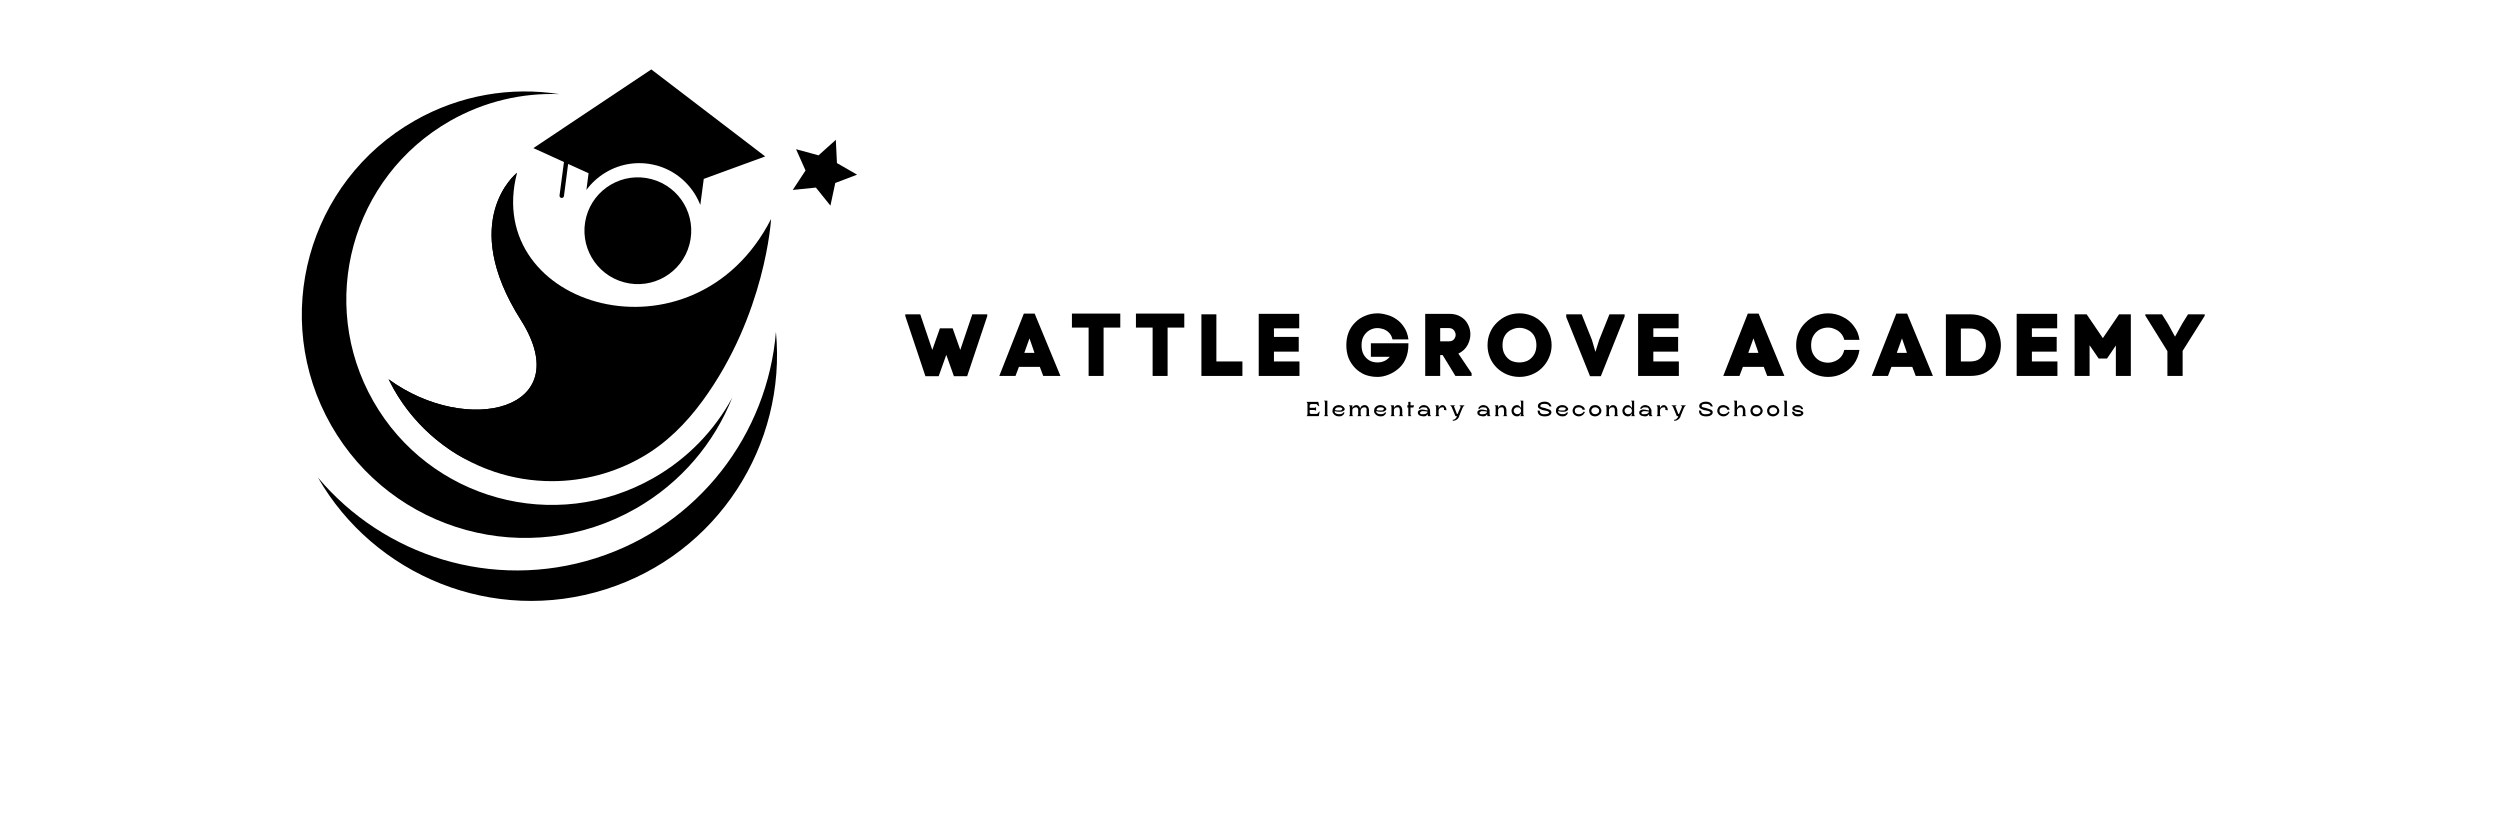 <svg xmlns="http://www.w3.org/2000/svg" xmlns:xlink="http://www.w3.org/1999/xlink" width="180" viewBox="0 0 135.12 53.04" height="60" preserveAspectRatio="xMidYMid meet"><defs><g></g><clipPath id="c7d3f92100"><path d="M 21 4.422 L 37 4.422 L 37 14 L 21 14 Z M 21 4.422 " clip-rule="nonzero"></path></clipPath><clipPath id="510ac66d96"><path d="M 38 8 L 42.758 8 L 42.758 14 L 38 14 Z M 38 8 " clip-rule="nonzero"></path></clipPath><clipPath id="1329ebe61f"><path d="M 0.324 2 L 6 2 L 6 6 L 0.324 6 Z M 0.324 2 " clip-rule="nonzero"></path></clipPath><clipPath id="256528c27b"><rect x="0" width="85" y="0" height="8"></rect></clipPath><clipPath id="fc5ec2b607"><path d="M 0.016 0.223 L 2 0.223 L 2 1.875 L 0.016 1.875 Z M 0.016 0.223 " clip-rule="nonzero"></path></clipPath><clipPath id="1ba1db17e2"><path d="M 1 0.223 L 2 0.223 L 2 1.875 L 1 1.875 Z M 1 0.223 " clip-rule="nonzero"></path></clipPath><clipPath id="978ca2f79b"><path d="M 1 0.223 L 3 0.223 L 3 1.875 L 1 1.875 Z M 1 0.223 " clip-rule="nonzero"></path></clipPath><clipPath id="059b9a6cd0"><path d="M 2 0.223 L 5 0.223 L 5 1.875 L 2 1.875 Z M 2 0.223 " clip-rule="nonzero"></path></clipPath><clipPath id="2575ba4e2d"><path d="M 4 0.223 L 6 0.223 L 6 1.875 L 4 1.875 Z M 4 0.223 " clip-rule="nonzero"></path></clipPath><clipPath id="a15d453b2a"><path d="M 5 0.223 L 7 0.223 L 7 1.875 L 5 1.875 Z M 5 0.223 " clip-rule="nonzero"></path></clipPath><clipPath id="6c8852de98"><path d="M 6 0.223 L 8 0.223 L 8 1.875 L 6 1.875 Z M 6 0.223 " clip-rule="nonzero"></path></clipPath><clipPath id="ced7daf06e"><path d="M 7 0.223 L 9 0.223 L 9 1.875 L 7 1.875 Z M 7 0.223 " clip-rule="nonzero"></path></clipPath><clipPath id="38caab1797"><path d="M 8 0.223 L 10 0.223 L 10 1.875 L 8 1.875 Z M 8 0.223 " clip-rule="nonzero"></path></clipPath><clipPath id="c7d035d486"><path d="M 9 0.223 L 11 0.223 L 11 1.875 L 9 1.875 Z M 9 0.223 " clip-rule="nonzero"></path></clipPath><clipPath id="45a93cfcbc"><path d="M 10 1 L 11 1 L 11 1.875 L 10 1.875 Z M 10 1 " clip-rule="nonzero"></path></clipPath><clipPath id="8c77aed33c"><path d="M 11 0.223 L 12 0.223 L 12 1.875 L 11 1.875 Z M 11 0.223 " clip-rule="nonzero"></path></clipPath><clipPath id="c5c624dd1a"><path d="M 12 0.223 L 13 0.223 L 13 1.875 L 12 1.875 Z M 12 0.223 " clip-rule="nonzero"></path></clipPath><clipPath id="5c000fefb5"><path d="M 13 0.223 L 15 0.223 L 15 1.875 L 13 1.875 Z M 13 0.223 " clip-rule="nonzero"></path></clipPath><clipPath id="2f649be579"><path d="M 14 1 L 15 1 L 15 1.875 L 14 1.875 Z M 14 1 " clip-rule="nonzero"></path></clipPath><clipPath id="e78b3fbb12"><path d="M 14 0.223 L 16 0.223 L 16 1.875 L 14 1.875 Z M 14 0.223 " clip-rule="nonzero"></path></clipPath><clipPath id="80296a1249"><path d="M 16 0.223 L 17 0.223 L 17 1.875 L 16 1.875 Z M 16 0.223 " clip-rule="nonzero"></path></clipPath><clipPath id="78264205b3"><path d="M 17 0.223 L 18 0.223 L 18 1.875 L 17 1.875 Z M 17 0.223 " clip-rule="nonzero"></path></clipPath><clipPath id="723f0eeb13"><path d="M 18 0.223 L 19 0.223 L 19 1.875 L 18 1.875 Z M 18 0.223 " clip-rule="nonzero"></path></clipPath><clipPath id="9fcce0b3a5"><path d="M 19 0.223 L 20 0.223 L 20 1.875 L 19 1.875 Z M 19 0.223 " clip-rule="nonzero"></path></clipPath><clipPath id="0f872692db"><path d="M 20 0.223 L 22 0.223 L 22 1.875 L 20 1.875 Z M 20 0.223 " clip-rule="nonzero"></path></clipPath><clipPath id="11fe740f97"><path d="M 21 0.223 L 23 0.223 L 23 1.875 L 21 1.875 Z M 21 0.223 " clip-rule="nonzero"></path></clipPath><clipPath id="179e70e593"><path d="M 22 0.223 L 24 0.223 L 24 1.875 L 22 1.875 Z M 22 0.223 " clip-rule="nonzero"></path></clipPath><clipPath id="bbd1f71911"><path d="M 23 0.223 L 25 0.223 L 25 1.875 L 23 1.875 Z M 23 0.223 " clip-rule="nonzero"></path></clipPath><clipPath id="807d792edb"><path d="M 24 1 L 25 1 L 25 1.875 L 24 1.875 Z M 24 1 " clip-rule="nonzero"></path></clipPath><clipPath id="89629d23f8"><path d="M 25 0.223 L 27 0.223 L 27 1.875 L 25 1.875 Z M 25 0.223 " clip-rule="nonzero"></path></clipPath><clipPath id="09e9bf9043"><path d="M 26 0.223 L 28 0.223 L 28 1.875 L 26 1.875 Z M 26 0.223 " clip-rule="nonzero"></path></clipPath><clipPath id="42a825c568"><path d="M 27 0.223 L 29 0.223 L 29 1.875 L 27 1.875 Z M 27 0.223 " clip-rule="nonzero"></path></clipPath><clipPath id="3d59ac4a7f"><path d="M 28 0.223 L 30 0.223 L 30 1.875 L 28 1.875 Z M 28 0.223 " clip-rule="nonzero"></path></clipPath><clipPath id="dbc66816ba"><path d="M 29 0.223 L 31 0.223 L 31 1.875 L 29 1.875 Z M 29 0.223 " clip-rule="nonzero"></path></clipPath><clipPath id="7c6a95740c"><path d="M 30 0.223 L 31 0.223 L 31 1.875 L 30 1.875 Z M 30 0.223 " clip-rule="nonzero"></path></clipPath><clipPath id="9d48114744"><path d="M 31 0.223 L 32 0.223 L 32 1.875 L 31 1.875 Z M 31 0.223 " clip-rule="nonzero"></path></clipPath><clipPath id="fa0e17e398"><rect x="0" width="33" y="0" height="2"></rect></clipPath></defs><path fill="#000000" d="M 25.312 13.812 C 24.832 15.629 25.914 17.488 27.727 17.969 C 29.543 18.453 31.402 17.371 31.883 15.555 C 32.363 13.742 31.285 11.883 29.469 11.402 C 27.656 10.918 25.793 12 25.312 13.812 " fill-opacity="1" fill-rule="nonzero"></path><g clip-path="url(#c7d3f92100)"><path fill="#000000" d="M 29.453 4.418 L 36.703 9.957 L 32.793 11.387 L 32.574 13.043 C 32.496 12.848 32.402 12.656 32.297 12.469 C 31.73 11.5 30.832 10.809 29.762 10.523 C 29.746 10.52 29.727 10.516 29.711 10.512 C 28.641 10.242 27.523 10.402 26.57 10.965 C 26.074 11.258 25.652 11.641 25.324 12.09 L 25.461 11.023 L 24.16 10.434 L 23.895 12.477 C 23.883 12.555 23.812 12.609 23.734 12.598 C 23.66 12.59 23.605 12.52 23.613 12.441 L 23.895 10.312 L 21.949 9.426 L 29.453 4.418 " fill-opacity="1" fill-rule="nonzero"></path></g><g clip-path="url(#510ac66d96)"><path fill="#000000" d="M 38.668 9.496 L 39.27 10.852 L 38.457 12.09 L 39.93 11.938 L 40.855 13.09 L 41.164 11.645 L 42.551 11.117 L 41.27 10.379 L 41.199 8.898 L 40.098 9.887 L 38.668 9.496 " fill-opacity="1" fill-rule="nonzero"></path></g><path fill="#000000" d="M 37.078 13.938 C 37.078 13.938 36.734 20.027 32.715 25.516 C 31.664 26.949 30.402 28.219 28.844 29.105 C 27.102 30.102 25.125 30.625 23.133 30.625 C 21.863 30.625 20.621 30.418 19.453 30.023 C 16.793 29.129 14.496 27.285 13.074 24.785 C 12.953 24.57 12.84 24.355 12.73 24.137 C 17.742 27.797 24.793 26.109 21.148 20.363 C 17.145 14.051 20.832 11.055 20.91 10.996 C 18.656 19.582 32.164 23.555 37.078 13.938 " fill-opacity="1" fill-rule="nonzero"></path><path fill="#000000" d="M 29.594 30.422 C 23.32 33.996 15.332 31.809 11.758 25.531 C 8.184 19.258 10.371 11.273 16.648 7.695 C 18.844 6.445 21.254 5.902 23.605 5.992 C 20.539 5.512 17.293 6.027 14.387 7.684 C 7.57 11.566 5.191 20.242 9.074 27.062 C 12.957 33.879 21.633 36.258 28.453 32.375 C 31.359 30.719 33.457 28.188 34.609 25.305 C 33.488 27.375 31.793 29.168 29.594 30.422 " fill-opacity="1" fill-rule="nonzero"></path><path fill="#000000" d="M 37.387 21.121 C 36.855 27.605 32.5 33.434 25.918 35.527 C 19.336 37.621 12.414 35.375 8.234 30.391 C 11.824 36.648 19.398 39.781 26.547 37.508 C 33.699 35.234 38.07 28.301 37.387 21.121 " fill-opacity="1" fill-rule="nonzero"></path><path fill="#000000" d="M 23.363 27.93 C 21.824 29.777 19.137 30.172 17.086 28.918 C 15.445 27.914 14.055 26.504 13.074 24.785 C 12.953 24.57 12.84 24.355 12.73 24.137 C 17.742 27.797 24.793 26.109 21.148 20.363 C 17.145 14.051 20.832 11.055 20.91 10.996 C 20.855 11.062 18.395 14.297 22.848 20.809 C 24.969 23.914 24.695 26.332 23.363 27.93 " fill-opacity="1" fill-rule="nonzero"></path><g transform="matrix(1, 0, 0, 1, 45, 18)"><g clip-path="url(#256528c27b)"><g clip-path="url(#1329ebe61f)"><g fill="#000000" fill-opacity="1"><g transform="translate(0.526, 5.928)"><g><path d="M 4.031 0.016 L 3.188 0.016 L 2.703 -1.344 L 2.219 0.016 L 1.375 0.016 L 0.094 -3.812 L 0.094 -3.922 L 1.047 -3.922 L 1.812 -1.656 L 2.297 -3.031 L 3.109 -3.031 L 3.594 -1.656 L 4.359 -3.922 L 5.312 -3.922 L 5.312 -3.812 Z M 4.031 0.016 "></path></g></g></g></g><g fill="#000000" fill-opacity="1"><g transform="translate(6.556, 5.928)"><g><path d="M 1.609 -3.969 L 2.297 -3.969 L 3.938 0 L 2.844 0 L 2.625 -0.578 L 1.297 -0.578 L 1.078 0 L 0.047 0 Z M 1.969 -2.391 L 1.672 -1.562 L 1.641 -1.469 L 2.281 -1.469 L 2.266 -1.531 Z M 1.969 -2.391 "></path></g></g></g><g fill="#000000" fill-opacity="1"><g transform="translate(11.038, 5.928)"><g><path d="M 3.266 -3.969 L 3.266 -3.078 L 2.203 -3.078 L 2.203 0 L 1.25 0 L 1.25 -3.078 L 0.188 -3.078 L 0.188 -3.969 Z M 3.266 -3.969 "></path></g></g></g><g fill="#000000" fill-opacity="1"><g transform="translate(15.112, 5.928)"><g><path d="M 3.266 -3.969 L 3.266 -3.078 L 2.203 -3.078 L 2.203 0 L 1.25 0 L 1.25 -3.078 L 0.188 -3.078 L 0.188 -3.969 Z M 3.266 -3.969 "></path></g></g></g><g fill="#000000" fill-opacity="1"><g transform="translate(19.186, 5.928)"><g><path d="M 0.281 -3.922 L 1.234 -3.922 L 1.234 -0.922 L 2.891 -0.922 L 2.891 0 L 0.281 0 Z M 0.281 -3.922 "></path></g></g></g><g fill="#000000" fill-opacity="1"><g transform="translate(22.834, 5.928)"><g><path d="M 0.281 -3.953 L 2.859 -3.953 L 2.859 -3.031 L 1.25 -3.031 L 1.25 -2.484 L 2.828 -2.484 L 2.828 -1.547 L 1.25 -1.547 L 1.25 -0.922 L 2.875 -0.922 L 2.875 0 L 0.281 0 Z M 0.281 -3.953 "></path></g></g></g><g fill="#000000" fill-opacity="1"><g transform="translate(26.521, 5.928)"><g></g></g></g><g fill="#000000" fill-opacity="1"><g transform="translate(28.488, 5.928)"><g><path d="M 2.188 -3.047 C 2 -3.047 1.828 -3 1.672 -2.906 C 1.516 -2.812 1.391 -2.68 1.297 -2.516 C 1.211 -2.359 1.172 -2.172 1.172 -1.953 C 1.172 -1.734 1.211 -1.539 1.297 -1.375 C 1.391 -1.207 1.516 -1.078 1.672 -0.984 C 1.828 -0.898 2 -0.859 2.188 -0.859 C 2.32 -0.859 2.457 -0.883 2.594 -0.938 C 2.727 -0.988 2.852 -1.082 2.969 -1.219 L 1.766 -1.219 L 1.766 -2.078 L 4.156 -2.078 C 4.156 -1.848 4.141 -1.66 4.109 -1.516 C 4.078 -1.367 4.047 -1.258 4.016 -1.188 C 3.93 -0.938 3.789 -0.719 3.594 -0.531 C 3.395 -0.344 3.172 -0.195 2.922 -0.094 C 2.68 0.008 2.438 0.062 2.188 0.062 C 1.906 0.062 1.641 0.016 1.391 -0.078 C 1.148 -0.18 0.941 -0.32 0.766 -0.5 C 0.586 -0.688 0.445 -0.898 0.344 -1.141 C 0.25 -1.391 0.203 -1.66 0.203 -1.953 C 0.203 -2.254 0.25 -2.523 0.344 -2.766 C 0.445 -3.016 0.586 -3.227 0.766 -3.406 C 0.953 -3.594 1.164 -3.734 1.406 -3.828 C 1.645 -3.93 1.906 -3.984 2.188 -3.984 C 2.375 -3.984 2.57 -3.953 2.781 -3.891 C 3 -3.836 3.203 -3.742 3.391 -3.609 C 3.578 -3.484 3.738 -3.316 3.875 -3.109 C 4.02 -2.898 4.113 -2.641 4.156 -2.328 L 3.141 -2.328 C 3.098 -2.516 3.02 -2.66 2.906 -2.766 C 2.801 -2.867 2.68 -2.941 2.547 -2.984 C 2.422 -3.023 2.301 -3.047 2.188 -3.047 Z M 2.188 -3.047 "></path></g></g></g><g fill="#000000" fill-opacity="1"><g transform="translate(33.431, 5.928)"><g><path d="M 1.812 -3.953 C 2.102 -3.953 2.348 -3.891 2.547 -3.766 C 2.754 -3.641 2.906 -3.477 3 -3.281 C 3.102 -3.082 3.156 -2.875 3.156 -2.656 C 3.156 -2.414 3.094 -2.18 2.969 -1.953 C 2.844 -1.723 2.648 -1.547 2.391 -1.422 L 3.234 -0.172 L 3.234 0 L 2.203 0 L 1.391 -1.328 L 1.234 -1.328 L 1.234 0 L 0.281 0 L 0.281 -3.953 Z M 1.781 -2.203 C 1.926 -2.203 2.035 -2.242 2.109 -2.328 C 2.18 -2.422 2.219 -2.516 2.219 -2.609 C 2.219 -2.711 2.18 -2.812 2.109 -2.906 C 2.035 -3 1.926 -3.047 1.781 -3.047 L 1.234 -3.047 L 1.234 -2.203 Z M 1.781 -2.203 "></path></g></g></g><g fill="#000000" fill-opacity="1"><g transform="translate(37.398, 5.928)"><g><path d="M 0.281 -1.953 C 0.281 -2.242 0.332 -2.508 0.438 -2.75 C 0.539 -3 0.688 -3.211 0.875 -3.391 C 1.062 -3.578 1.273 -3.723 1.516 -3.828 C 1.766 -3.93 2.031 -3.984 2.312 -3.984 C 2.594 -3.984 2.859 -3.93 3.109 -3.828 C 3.359 -3.723 3.57 -3.578 3.75 -3.391 C 3.938 -3.211 4.082 -3 4.188 -2.75 C 4.301 -2.508 4.359 -2.242 4.359 -1.953 C 4.359 -1.672 4.301 -1.406 4.188 -1.156 C 4.082 -0.914 3.938 -0.703 3.75 -0.516 C 3.57 -0.336 3.359 -0.195 3.109 -0.094 C 2.859 0.008 2.594 0.062 2.312 0.062 C 2.031 0.062 1.766 0.008 1.516 -0.094 C 1.273 -0.195 1.062 -0.336 0.875 -0.516 C 0.688 -0.703 0.539 -0.914 0.438 -1.156 C 0.332 -1.406 0.281 -1.672 0.281 -1.953 Z M 1.234 -1.953 C 1.234 -1.711 1.285 -1.508 1.391 -1.344 C 1.492 -1.176 1.625 -1.051 1.781 -0.969 C 1.945 -0.895 2.125 -0.859 2.312 -0.859 C 2.488 -0.859 2.66 -0.895 2.828 -0.969 C 2.992 -1.051 3.129 -1.176 3.234 -1.344 C 3.336 -1.508 3.391 -1.711 3.391 -1.953 C 3.391 -2.203 3.336 -2.41 3.234 -2.578 C 3.129 -2.742 2.992 -2.863 2.828 -2.938 C 2.66 -3.02 2.488 -3.062 2.312 -3.062 C 2.133 -3.062 1.961 -3.02 1.797 -2.938 C 1.629 -2.863 1.492 -2.742 1.391 -2.578 C 1.285 -2.41 1.234 -2.203 1.234 -1.953 Z M 1.234 -1.953 "></path></g></g></g><g fill="#000000" fill-opacity="1"><g transform="translate(42.593, 5.928)"><g><path d="M 0.094 -3.922 L 1.078 -3.922 L 1.734 -2.281 L 1.953 -1.531 L 2.188 -2.281 L 2.844 -3.922 L 3.812 -3.922 L 3.812 -3.781 L 2.297 0.016 L 1.609 0.016 L 0.094 -3.75 Z M 0.094 -3.922 "></path></g></g></g><g fill="#000000" fill-opacity="1"><g transform="translate(46.981, 5.928)"><g><path d="M 0.281 -3.953 L 2.859 -3.953 L 2.859 -3.031 L 1.25 -3.031 L 1.25 -2.484 L 2.828 -2.484 L 2.828 -1.547 L 1.25 -1.547 L 1.25 -0.922 L 2.875 -0.922 L 2.875 0 L 0.281 0 Z M 0.281 -3.953 "></path></g></g></g><g fill="#000000" fill-opacity="1"><g transform="translate(50.668, 5.928)"><g></g></g></g><g fill="#000000" fill-opacity="1"><g transform="translate(52.635, 5.928)"><g><path d="M 1.609 -3.969 L 2.297 -3.969 L 3.938 0 L 2.844 0 L 2.625 -0.578 L 1.297 -0.578 L 1.078 0 L 0.047 0 Z M 1.969 -2.391 L 1.672 -1.562 L 1.641 -1.469 L 2.281 -1.469 L 2.266 -1.531 Z M 1.969 -2.391 "></path></g></g></g><g fill="#000000" fill-opacity="1"><g transform="translate(57.118, 5.928)"><g><path d="M 1.156 -1.953 C 1.156 -1.711 1.207 -1.508 1.312 -1.344 C 1.414 -1.176 1.547 -1.051 1.703 -0.969 C 1.867 -0.883 2.047 -0.844 2.234 -0.844 C 2.379 -0.844 2.523 -0.875 2.672 -0.938 C 2.816 -1 2.941 -1.086 3.047 -1.203 C 3.148 -1.316 3.223 -1.469 3.266 -1.656 L 4.234 -1.656 C 4.18 -1.312 4.062 -1.008 3.875 -0.75 C 3.688 -0.5 3.445 -0.301 3.156 -0.156 C 2.875 -0.008 2.566 0.062 2.234 0.062 C 1.953 0.062 1.688 0.008 1.438 -0.094 C 1.195 -0.195 0.984 -0.336 0.797 -0.516 C 0.609 -0.703 0.461 -0.914 0.359 -1.156 C 0.254 -1.406 0.203 -1.672 0.203 -1.953 C 0.203 -2.242 0.254 -2.508 0.359 -2.75 C 0.461 -3 0.609 -3.211 0.797 -3.391 C 0.984 -3.578 1.195 -3.723 1.438 -3.828 C 1.688 -3.93 1.953 -3.984 2.234 -3.984 C 2.566 -3.984 2.875 -3.91 3.156 -3.766 C 3.445 -3.629 3.688 -3.43 3.875 -3.172 C 4.07 -2.922 4.191 -2.629 4.234 -2.297 L 3.266 -2.297 C 3.223 -2.473 3.145 -2.617 3.031 -2.734 C 2.926 -2.848 2.801 -2.93 2.656 -2.984 C 2.52 -3.047 2.379 -3.078 2.234 -3.078 C 2.047 -3.078 1.867 -3.035 1.703 -2.953 C 1.547 -2.867 1.414 -2.742 1.312 -2.578 C 1.207 -2.41 1.156 -2.203 1.156 -1.953 Z M 1.156 -1.953 "></path></g></g></g><g fill="#000000" fill-opacity="1"><g transform="translate(62.088, 5.928)"><g><path d="M 1.609 -3.969 L 2.297 -3.969 L 3.938 0 L 2.844 0 L 2.625 -0.578 L 1.297 -0.578 L 1.078 0 L 0.047 0 Z M 1.969 -2.391 L 1.672 -1.562 L 1.641 -1.469 L 2.281 -1.469 L 2.266 -1.531 Z M 1.969 -2.391 "></path></g></g></g><g fill="#000000" fill-opacity="1"><g transform="translate(66.571, 5.928)"><g><path d="M 1.828 -3.922 C 2.16 -3.922 2.445 -3.863 2.688 -3.75 C 2.926 -3.645 3.129 -3.5 3.297 -3.312 C 3.461 -3.125 3.582 -2.91 3.656 -2.672 C 3.738 -2.441 3.781 -2.203 3.781 -1.953 C 3.781 -1.711 3.738 -1.473 3.656 -1.234 C 3.582 -1.004 3.461 -0.797 3.297 -0.609 C 3.129 -0.422 2.926 -0.27 2.688 -0.156 C 2.445 -0.051 2.16 0 1.828 0 L 0.281 0 L 0.281 -3.922 Z M 1.828 -0.922 C 2.055 -0.922 2.242 -0.969 2.391 -1.062 C 2.535 -1.164 2.645 -1.297 2.719 -1.453 C 2.789 -1.617 2.828 -1.785 2.828 -1.953 C 2.828 -2.129 2.789 -2.297 2.719 -2.453 C 2.645 -2.617 2.535 -2.754 2.391 -2.859 C 2.242 -2.961 2.055 -3.016 1.828 -3.016 L 1.234 -3.016 L 1.234 -0.922 Z M 1.828 -0.922 "></path></g></g></g><g fill="#000000" fill-opacity="1"><g transform="translate(71.076, 5.928)"><g><path d="M 0.281 -3.953 L 2.859 -3.953 L 2.859 -3.031 L 1.25 -3.031 L 1.25 -2.484 L 2.828 -2.484 L 2.828 -1.547 L 1.25 -1.547 L 1.25 -0.922 L 2.875 -0.922 L 2.875 0 L 0.281 0 Z M 0.281 -3.953 "></path></g></g></g><g fill="#000000" fill-opacity="1"><g transform="translate(74.764, 5.928)"><g><path d="M 2.078 -2.406 L 3.109 -3.922 L 3.859 -3.922 L 3.859 0 L 2.906 0 L 2.906 -1.938 L 2.344 -1.109 L 1.812 -1.109 L 1.234 -1.953 L 1.234 0 L 0.281 0 L 0.281 -3.922 L 1.047 -3.922 Z M 2.078 -2.406 "></path></g></g></g><g fill="#000000" fill-opacity="1"><g transform="translate(79.482, 5.928)"><g><path d="M 1.469 -1.578 L 0.062 -3.844 L 0.062 -3.922 L 1.125 -3.922 L 1.516 -3.297 L 1.953 -2.5 L 2.422 -3.344 L 2.781 -3.922 L 3.844 -3.922 L 3.844 -3.828 L 2.438 -1.594 L 2.438 0 L 1.469 0 Z M 1.469 -1.578 "></path></g></g></g></g></g><g transform="matrix(1, 0, 0, 1, 71, 25)"><g clip-path="url(#fa0e17e398)"><g clip-path="url(#fc5ec2b607)"><g fill="#000000" fill-opacity="1"><g transform="translate(0.109, 1.486)"><g><path d="M 0.703 -0.141 C 0.711 -0.141 0.723 -0.145 0.734 -0.156 C 0.754 -0.164 0.77 -0.18 0.781 -0.203 C 0.801 -0.223 0.816 -0.238 0.828 -0.25 C 0.848 -0.27 0.863 -0.285 0.875 -0.297 C 0.883 -0.305 0.891 -0.312 0.891 -0.312 L 0.828 0 L 0.047 0 C 0.047 0 0.051 -0.004 0.062 -0.016 C 0.07 -0.023 0.082 -0.035 0.094 -0.047 C 0.102 -0.066 0.109 -0.094 0.109 -0.125 L 0.109 -0.797 C 0.109 -0.816 0.102 -0.832 0.094 -0.844 C 0.082 -0.863 0.07 -0.879 0.062 -0.891 C 0.051 -0.898 0.047 -0.906 0.047 -0.906 L 0.797 -0.906 L 0.859 -0.625 C 0.859 -0.625 0.852 -0.625 0.844 -0.625 C 0.832 -0.633 0.816 -0.645 0.797 -0.656 C 0.785 -0.676 0.77 -0.691 0.75 -0.703 C 0.738 -0.723 0.723 -0.738 0.703 -0.75 C 0.691 -0.758 0.68 -0.766 0.672 -0.766 L 0.344 -0.766 C 0.32 -0.766 0.301 -0.754 0.281 -0.734 C 0.258 -0.723 0.25 -0.703 0.25 -0.672 L 0.25 -0.531 L 0.531 -0.531 C 0.539 -0.531 0.555 -0.531 0.578 -0.531 C 0.598 -0.539 0.613 -0.551 0.625 -0.562 C 0.645 -0.57 0.656 -0.578 0.656 -0.578 L 0.656 -0.344 C 0.656 -0.344 0.645 -0.348 0.625 -0.359 C 0.613 -0.367 0.598 -0.375 0.578 -0.375 C 0.566 -0.383 0.551 -0.391 0.531 -0.391 L 0.25 -0.391 L 0.25 -0.234 C 0.25 -0.203 0.258 -0.176 0.281 -0.156 C 0.301 -0.145 0.32 -0.141 0.344 -0.141 Z M 0.703 -0.141 "></path></g></g></g></g><g clip-path="url(#1ba1db17e2)"><g fill="#000000" fill-opacity="1"><g transform="translate(1.234, 1.486)"><g><path d="M 0.031 0 C 0.031 0 0.035 -0.004 0.047 -0.016 C 0.055 -0.023 0.066 -0.035 0.078 -0.047 C 0.086 -0.066 0.094 -0.086 0.094 -0.109 L 0.094 -0.875 C 0.094 -0.895 0.086 -0.914 0.078 -0.938 C 0.066 -0.957 0.055 -0.969 0.047 -0.969 C 0.035 -0.977 0.031 -0.984 0.031 -0.984 L 0.25 -0.984 L 0.25 -0.109 C 0.25 -0.086 0.254 -0.066 0.266 -0.047 C 0.273 -0.035 0.285 -0.023 0.297 -0.016 C 0.305 -0.004 0.312 0 0.312 0 Z M 0.031 0 "></path></g></g></g></g><g clip-path="url(#978ca2f79b)"><g fill="#000000" fill-opacity="1"><g transform="translate(1.764, 1.486)"><g><path d="M 0.469 -0.125 C 0.531 -0.125 0.578 -0.129 0.609 -0.141 C 0.648 -0.16 0.68 -0.176 0.703 -0.188 C 0.723 -0.207 0.734 -0.223 0.734 -0.234 C 0.742 -0.242 0.75 -0.25 0.75 -0.25 L 0.812 -0.219 C 0.812 -0.219 0.805 -0.207 0.797 -0.188 C 0.797 -0.176 0.785 -0.156 0.766 -0.125 C 0.754 -0.102 0.734 -0.082 0.703 -0.062 C 0.68 -0.039 0.648 -0.02 0.609 0 C 0.566 0.008 0.52 0.016 0.469 0.016 C 0.395 0.016 0.332 0.004 0.281 -0.016 C 0.238 -0.035 0.203 -0.055 0.172 -0.078 C 0.141 -0.109 0.113 -0.141 0.094 -0.172 C 0.07 -0.203 0.055 -0.234 0.047 -0.266 C 0.047 -0.297 0.047 -0.32 0.047 -0.344 C 0.047 -0.375 0.051 -0.41 0.062 -0.453 C 0.07 -0.492 0.094 -0.531 0.125 -0.562 C 0.156 -0.602 0.195 -0.633 0.25 -0.656 C 0.301 -0.688 0.363 -0.703 0.438 -0.703 C 0.508 -0.703 0.57 -0.691 0.625 -0.672 C 0.676 -0.648 0.711 -0.625 0.734 -0.594 C 0.766 -0.57 0.785 -0.547 0.797 -0.516 C 0.816 -0.492 0.828 -0.473 0.828 -0.453 C 0.828 -0.43 0.816 -0.406 0.797 -0.375 C 0.773 -0.352 0.742 -0.332 0.703 -0.312 C 0.672 -0.289 0.625 -0.281 0.562 -0.281 C 0.508 -0.281 0.457 -0.281 0.406 -0.281 C 0.352 -0.289 0.305 -0.297 0.266 -0.297 C 0.234 -0.305 0.207 -0.316 0.188 -0.328 C 0.188 -0.285 0.191 -0.25 0.203 -0.219 C 0.223 -0.195 0.254 -0.176 0.297 -0.156 C 0.336 -0.133 0.395 -0.125 0.469 -0.125 Z M 0.438 -0.562 C 0.363 -0.562 0.305 -0.547 0.266 -0.516 C 0.234 -0.484 0.211 -0.441 0.203 -0.391 C 0.211 -0.391 0.227 -0.383 0.25 -0.375 C 0.281 -0.375 0.312 -0.367 0.344 -0.359 C 0.383 -0.359 0.422 -0.359 0.453 -0.359 C 0.492 -0.359 0.531 -0.359 0.562 -0.359 C 0.602 -0.367 0.629 -0.383 0.641 -0.406 C 0.66 -0.426 0.672 -0.445 0.672 -0.469 C 0.672 -0.5 0.656 -0.52 0.625 -0.531 C 0.594 -0.551 0.531 -0.562 0.438 -0.562 Z M 0.438 -0.562 "></path></g></g></g></g><g clip-path="url(#059b9a6cd0)"><g fill="#000000" fill-opacity="1"><g transform="translate(2.822, 1.486)"><g><path d="M 1.094 0 C 1.094 0 1.098 -0.004 1.109 -0.016 C 1.117 -0.023 1.129 -0.035 1.141 -0.047 C 1.148 -0.066 1.156 -0.086 1.156 -0.109 L 1.156 -0.359 C 1.156 -0.391 1.156 -0.422 1.156 -0.453 C 1.156 -0.484 1.145 -0.508 1.125 -0.531 C 1.102 -0.551 1.07 -0.562 1.031 -0.562 C 0.977 -0.562 0.93 -0.551 0.891 -0.531 C 0.859 -0.508 0.832 -0.484 0.812 -0.453 C 0.789 -0.422 0.781 -0.383 0.781 -0.344 L 0.781 -0.109 C 0.781 -0.086 0.785 -0.066 0.797 -0.047 C 0.805 -0.035 0.816 -0.023 0.828 -0.016 C 0.836 -0.004 0.844 0 0.844 0 L 0.562 0 C 0.562 0 0.566 -0.004 0.578 -0.016 C 0.586 -0.023 0.598 -0.035 0.609 -0.047 C 0.617 -0.066 0.625 -0.086 0.625 -0.109 L 0.625 -0.359 C 0.625 -0.379 0.625 -0.398 0.625 -0.422 C 0.625 -0.453 0.617 -0.473 0.609 -0.484 C 0.598 -0.504 0.582 -0.52 0.562 -0.531 C 0.551 -0.551 0.531 -0.562 0.5 -0.562 C 0.445 -0.562 0.398 -0.551 0.359 -0.531 C 0.316 -0.508 0.285 -0.484 0.266 -0.453 C 0.254 -0.422 0.25 -0.391 0.25 -0.359 L 0.25 -0.109 C 0.25 -0.086 0.254 -0.066 0.266 -0.047 C 0.273 -0.035 0.285 -0.023 0.297 -0.016 C 0.305 -0.004 0.312 0 0.312 0 L 0.031 0 C 0.031 0 0.035 -0.004 0.047 -0.016 C 0.055 -0.023 0.066 -0.035 0.078 -0.047 C 0.086 -0.066 0.094 -0.086 0.094 -0.109 L 0.094 -0.578 C 0.094 -0.598 0.086 -0.613 0.078 -0.625 C 0.066 -0.645 0.055 -0.66 0.047 -0.672 C 0.035 -0.68 0.031 -0.688 0.031 -0.688 L 0.25 -0.688 L 0.25 -0.516 C 0.27 -0.566 0.301 -0.609 0.344 -0.641 C 0.383 -0.68 0.438 -0.703 0.5 -0.703 C 0.551 -0.703 0.594 -0.691 0.625 -0.672 C 0.656 -0.648 0.68 -0.625 0.703 -0.594 C 0.723 -0.562 0.738 -0.523 0.75 -0.484 C 0.77 -0.547 0.801 -0.598 0.844 -0.641 C 0.895 -0.68 0.957 -0.703 1.031 -0.703 C 1.094 -0.703 1.145 -0.688 1.188 -0.656 C 1.227 -0.625 1.258 -0.582 1.281 -0.531 C 1.301 -0.477 1.312 -0.414 1.312 -0.344 L 1.312 -0.109 C 1.312 -0.086 1.316 -0.066 1.328 -0.047 C 1.336 -0.035 1.348 -0.023 1.359 -0.016 C 1.367 -0.004 1.375 0 1.375 0 Z M 1.094 0 "></path></g></g></g></g><g clip-path="url(#2575ba4e2d)"><g fill="#000000" fill-opacity="1"><g transform="translate(4.412, 1.486)"><g><path d="M 0.469 -0.125 C 0.531 -0.125 0.578 -0.129 0.609 -0.141 C 0.648 -0.16 0.68 -0.176 0.703 -0.188 C 0.723 -0.207 0.734 -0.223 0.734 -0.234 C 0.742 -0.242 0.75 -0.25 0.75 -0.25 L 0.812 -0.219 C 0.812 -0.219 0.805 -0.207 0.797 -0.188 C 0.797 -0.176 0.785 -0.156 0.766 -0.125 C 0.754 -0.102 0.734 -0.082 0.703 -0.062 C 0.68 -0.039 0.648 -0.02 0.609 0 C 0.566 0.008 0.52 0.016 0.469 0.016 C 0.395 0.016 0.332 0.004 0.281 -0.016 C 0.238 -0.035 0.203 -0.055 0.172 -0.078 C 0.141 -0.109 0.113 -0.141 0.094 -0.172 C 0.07 -0.203 0.055 -0.234 0.047 -0.266 C 0.047 -0.297 0.047 -0.32 0.047 -0.344 C 0.047 -0.375 0.051 -0.41 0.062 -0.453 C 0.07 -0.492 0.094 -0.531 0.125 -0.562 C 0.156 -0.602 0.195 -0.633 0.25 -0.656 C 0.301 -0.688 0.363 -0.703 0.438 -0.703 C 0.508 -0.703 0.57 -0.691 0.625 -0.672 C 0.676 -0.648 0.711 -0.625 0.734 -0.594 C 0.766 -0.57 0.785 -0.547 0.797 -0.516 C 0.816 -0.492 0.828 -0.473 0.828 -0.453 C 0.828 -0.43 0.816 -0.406 0.797 -0.375 C 0.773 -0.352 0.742 -0.332 0.703 -0.312 C 0.672 -0.289 0.625 -0.281 0.562 -0.281 C 0.508 -0.281 0.457 -0.281 0.406 -0.281 C 0.352 -0.289 0.305 -0.297 0.266 -0.297 C 0.234 -0.305 0.207 -0.316 0.188 -0.328 C 0.188 -0.285 0.191 -0.25 0.203 -0.219 C 0.223 -0.195 0.254 -0.176 0.297 -0.156 C 0.336 -0.133 0.395 -0.125 0.469 -0.125 Z M 0.438 -0.562 C 0.363 -0.562 0.305 -0.547 0.266 -0.516 C 0.234 -0.484 0.211 -0.441 0.203 -0.391 C 0.211 -0.391 0.227 -0.383 0.25 -0.375 C 0.281 -0.375 0.312 -0.367 0.344 -0.359 C 0.383 -0.359 0.422 -0.359 0.453 -0.359 C 0.492 -0.359 0.531 -0.359 0.562 -0.359 C 0.602 -0.367 0.629 -0.383 0.641 -0.406 C 0.66 -0.426 0.672 -0.445 0.672 -0.469 C 0.672 -0.5 0.656 -0.52 0.625 -0.531 C 0.594 -0.551 0.531 -0.562 0.438 -0.562 Z M 0.438 -0.562 "></path></g></g></g></g><g clip-path="url(#a15d453b2a)"><g fill="#000000" fill-opacity="1"><g transform="translate(5.471, 1.486)"><g><path d="M 0.562 0 C 0.562 0 0.566 -0.004 0.578 -0.016 C 0.586 -0.023 0.598 -0.035 0.609 -0.047 C 0.617 -0.066 0.625 -0.086 0.625 -0.109 L 0.625 -0.359 C 0.625 -0.391 0.617 -0.422 0.609 -0.453 C 0.609 -0.484 0.598 -0.508 0.578 -0.531 C 0.555 -0.551 0.531 -0.562 0.5 -0.562 C 0.438 -0.562 0.383 -0.551 0.344 -0.531 C 0.312 -0.508 0.285 -0.484 0.266 -0.453 C 0.254 -0.422 0.25 -0.391 0.25 -0.359 L 0.25 -0.109 C 0.25 -0.086 0.254 -0.066 0.266 -0.047 C 0.273 -0.035 0.285 -0.023 0.297 -0.016 C 0.305 -0.004 0.312 0 0.312 0 L 0.031 0 C 0.031 0 0.035 -0.004 0.047 -0.016 C 0.055 -0.023 0.066 -0.035 0.078 -0.047 C 0.086 -0.066 0.094 -0.086 0.094 -0.109 L 0.094 -0.578 C 0.094 -0.598 0.086 -0.613 0.078 -0.625 C 0.066 -0.645 0.055 -0.66 0.047 -0.672 C 0.035 -0.68 0.031 -0.688 0.031 -0.688 L 0.25 -0.688 L 0.25 -0.516 C 0.27 -0.566 0.301 -0.609 0.344 -0.641 C 0.383 -0.68 0.438 -0.703 0.5 -0.703 C 0.562 -0.703 0.613 -0.688 0.656 -0.656 C 0.695 -0.625 0.727 -0.582 0.75 -0.531 C 0.77 -0.477 0.781 -0.414 0.781 -0.344 L 0.781 -0.109 C 0.781 -0.086 0.785 -0.066 0.797 -0.047 C 0.805 -0.035 0.816 -0.023 0.828 -0.016 C 0.836 -0.004 0.844 0 0.844 0 Z M 0.562 0 "></path></g></g></g></g><g clip-path="url(#6c8852de98)"><g fill="#000000" fill-opacity="1"><g transform="translate(6.527, 1.486)"><g><path d="M 0.422 -0.547 L 0.25 -0.547 L 0.25 -0.109 C 0.25 -0.086 0.254 -0.066 0.266 -0.047 C 0.273 -0.035 0.285 -0.023 0.297 -0.016 C 0.305 -0.004 0.312 0 0.312 0 L 0.109 0 L 0.109 -0.547 L 0.047 -0.547 L 0.047 -0.688 L 0.109 -0.688 L 0.109 -0.906 L 0.25 -0.906 L 0.25 -0.688 L 0.484 -0.688 Z M 0.422 -0.547 "></path></g></g></g></g><g clip-path="url(#ced7daf06e)"><g fill="#000000" fill-opacity="1"><g transform="translate(7.211, 1.486)"><g><path d="M 0.812 -0.109 C 0.812 -0.098 0.816 -0.082 0.828 -0.062 C 0.836 -0.051 0.848 -0.039 0.859 -0.031 C 0.867 -0.02 0.875 -0.008 0.875 0 C 0.883 0 0.891 0 0.891 0 L 0.672 0 L 0.656 -0.125 C 0.625 -0.082 0.586 -0.047 0.547 -0.016 C 0.516 0.004 0.469 0.016 0.406 0.016 C 0.363 0.016 0.32 0.008 0.281 0 C 0.238 -0.008 0.195 -0.02 0.156 -0.031 C 0.125 -0.051 0.094 -0.078 0.062 -0.109 C 0.039 -0.141 0.031 -0.176 0.031 -0.219 C 0.031 -0.258 0.039 -0.297 0.062 -0.328 C 0.094 -0.359 0.125 -0.379 0.156 -0.391 C 0.195 -0.41 0.238 -0.422 0.281 -0.422 C 0.332 -0.422 0.383 -0.414 0.438 -0.406 C 0.488 -0.395 0.535 -0.383 0.578 -0.375 C 0.617 -0.363 0.645 -0.359 0.656 -0.359 L 0.656 -0.375 C 0.656 -0.414 0.645 -0.453 0.625 -0.484 C 0.613 -0.516 0.586 -0.535 0.547 -0.547 C 0.504 -0.555 0.457 -0.562 0.406 -0.562 C 0.352 -0.562 0.312 -0.555 0.281 -0.547 C 0.25 -0.535 0.223 -0.52 0.203 -0.5 C 0.191 -0.488 0.18 -0.477 0.172 -0.469 C 0.16 -0.457 0.156 -0.453 0.156 -0.453 L 0.094 -0.484 C 0.094 -0.484 0.094 -0.488 0.094 -0.5 C 0.102 -0.52 0.113 -0.539 0.125 -0.562 C 0.145 -0.582 0.164 -0.602 0.188 -0.625 C 0.207 -0.645 0.234 -0.66 0.266 -0.672 C 0.305 -0.691 0.352 -0.703 0.406 -0.703 C 0.469 -0.703 0.52 -0.691 0.562 -0.672 C 0.602 -0.66 0.641 -0.641 0.672 -0.609 C 0.691 -0.586 0.711 -0.562 0.734 -0.531 C 0.754 -0.508 0.77 -0.484 0.781 -0.453 C 0.801 -0.422 0.812 -0.383 0.812 -0.344 Z M 0.406 -0.125 C 0.477 -0.125 0.535 -0.141 0.578 -0.172 C 0.617 -0.203 0.645 -0.238 0.656 -0.281 C 0.633 -0.289 0.609 -0.297 0.578 -0.297 C 0.555 -0.305 0.523 -0.312 0.484 -0.312 C 0.453 -0.312 0.414 -0.312 0.375 -0.312 C 0.344 -0.32 0.312 -0.32 0.281 -0.312 C 0.25 -0.301 0.223 -0.285 0.203 -0.266 C 0.18 -0.254 0.172 -0.238 0.172 -0.219 C 0.172 -0.195 0.176 -0.176 0.188 -0.156 C 0.207 -0.145 0.227 -0.133 0.25 -0.125 C 0.27 -0.125 0.297 -0.125 0.328 -0.125 C 0.359 -0.125 0.383 -0.125 0.406 -0.125 Z M 0.406 -0.125 "></path></g></g></g></g><g clip-path="url(#38caab1797)"><g fill="#000000" fill-opacity="1"><g transform="translate(8.314, 1.486)"><g><path d="M 0.5 -0.703 C 0.551 -0.703 0.594 -0.688 0.625 -0.656 C 0.664 -0.625 0.695 -0.582 0.719 -0.531 C 0.738 -0.488 0.75 -0.438 0.75 -0.375 L 0.594 -0.391 C 0.594 -0.43 0.594 -0.461 0.594 -0.484 C 0.594 -0.516 0.582 -0.535 0.562 -0.547 C 0.551 -0.555 0.531 -0.562 0.5 -0.562 C 0.445 -0.562 0.398 -0.551 0.359 -0.531 C 0.328 -0.508 0.301 -0.484 0.281 -0.453 C 0.258 -0.422 0.25 -0.391 0.25 -0.359 L 0.25 -0.109 C 0.25 -0.086 0.254 -0.066 0.266 -0.047 C 0.273 -0.035 0.285 -0.023 0.297 -0.016 C 0.305 -0.004 0.312 0 0.312 0 L 0.031 0 C 0.031 0 0.035 -0.004 0.047 -0.016 C 0.055 -0.023 0.066 -0.035 0.078 -0.047 C 0.086 -0.066 0.094 -0.086 0.094 -0.109 L 0.094 -0.578 C 0.094 -0.598 0.086 -0.613 0.078 -0.625 C 0.066 -0.645 0.055 -0.66 0.047 -0.672 C 0.035 -0.68 0.031 -0.688 0.031 -0.688 L 0.25 -0.688 L 0.25 -0.516 C 0.281 -0.566 0.312 -0.609 0.344 -0.641 C 0.383 -0.68 0.438 -0.703 0.5 -0.703 Z M 0.5 -0.703 "></path></g></g></g></g><g clip-path="url(#c7d035d486)"><g fill="#000000" fill-opacity="1"><g transform="translate(9.277, 1.486)"><g><path d="M 0.594 -0.688 L 0.953 -0.688 C 0.891 -0.656 0.844 -0.602 0.812 -0.531 L 0.594 0 L 0.594 0.031 C 0.57 0.082 0.539 0.129 0.5 0.172 C 0.457 0.211 0.41 0.242 0.359 0.266 C 0.305 0.285 0.25 0.297 0.188 0.297 L 0.188 0.234 C 0.238 0.234 0.285 0.219 0.328 0.188 C 0.367 0.156 0.398 0.117 0.422 0.078 L 0.453 0 L 0.359 0 L 0.141 -0.531 C 0.117 -0.602 0.07 -0.656 0 -0.688 L 0.359 -0.688 L 0.312 -0.656 C 0.289 -0.656 0.273 -0.645 0.266 -0.625 C 0.266 -0.613 0.27 -0.598 0.281 -0.578 L 0.453 -0.141 L 0.5 -0.141 L 0.688 -0.578 C 0.688 -0.598 0.68 -0.613 0.672 -0.625 C 0.672 -0.645 0.66 -0.656 0.641 -0.656 Z M 0.594 -0.688 "></path></g></g></g></g><g clip-path="url(#45a93cfcbc)"><g fill="#000000" fill-opacity="1"><g transform="translate(10.422, 1.486)"><g></g></g></g></g><g clip-path="url(#8c77aed33c)"><g fill="#000000" fill-opacity="1"><g transform="translate(10.999, 1.486)"><g><path d="M 0.812 -0.109 C 0.812 -0.098 0.816 -0.082 0.828 -0.062 C 0.836 -0.051 0.848 -0.039 0.859 -0.031 C 0.867 -0.02 0.875 -0.008 0.875 0 C 0.883 0 0.891 0 0.891 0 L 0.672 0 L 0.656 -0.125 C 0.625 -0.082 0.586 -0.047 0.547 -0.016 C 0.516 0.004 0.469 0.016 0.406 0.016 C 0.363 0.016 0.32 0.008 0.281 0 C 0.238 -0.008 0.195 -0.02 0.156 -0.031 C 0.125 -0.051 0.094 -0.078 0.062 -0.109 C 0.039 -0.141 0.031 -0.176 0.031 -0.219 C 0.031 -0.258 0.039 -0.297 0.062 -0.328 C 0.094 -0.359 0.125 -0.379 0.156 -0.391 C 0.195 -0.41 0.238 -0.422 0.281 -0.422 C 0.332 -0.422 0.383 -0.414 0.438 -0.406 C 0.488 -0.395 0.535 -0.383 0.578 -0.375 C 0.617 -0.363 0.645 -0.359 0.656 -0.359 L 0.656 -0.375 C 0.656 -0.414 0.645 -0.453 0.625 -0.484 C 0.613 -0.516 0.586 -0.535 0.547 -0.547 C 0.504 -0.555 0.457 -0.562 0.406 -0.562 C 0.352 -0.562 0.312 -0.555 0.281 -0.547 C 0.25 -0.535 0.223 -0.52 0.203 -0.5 C 0.191 -0.488 0.18 -0.477 0.172 -0.469 C 0.16 -0.457 0.156 -0.453 0.156 -0.453 L 0.094 -0.484 C 0.094 -0.484 0.094 -0.488 0.094 -0.5 C 0.102 -0.52 0.113 -0.539 0.125 -0.562 C 0.145 -0.582 0.164 -0.602 0.188 -0.625 C 0.207 -0.645 0.234 -0.66 0.266 -0.672 C 0.305 -0.691 0.352 -0.703 0.406 -0.703 C 0.469 -0.703 0.52 -0.691 0.562 -0.672 C 0.602 -0.66 0.641 -0.641 0.672 -0.609 C 0.691 -0.586 0.711 -0.562 0.734 -0.531 C 0.754 -0.508 0.77 -0.484 0.781 -0.453 C 0.801 -0.422 0.812 -0.383 0.812 -0.344 Z M 0.406 -0.125 C 0.477 -0.125 0.535 -0.141 0.578 -0.172 C 0.617 -0.203 0.645 -0.238 0.656 -0.281 C 0.633 -0.289 0.609 -0.297 0.578 -0.297 C 0.555 -0.305 0.523 -0.312 0.484 -0.312 C 0.453 -0.312 0.414 -0.312 0.375 -0.312 C 0.344 -0.32 0.312 -0.32 0.281 -0.312 C 0.25 -0.301 0.223 -0.285 0.203 -0.266 C 0.18 -0.254 0.172 -0.238 0.172 -0.219 C 0.172 -0.195 0.176 -0.176 0.188 -0.156 C 0.207 -0.145 0.227 -0.133 0.25 -0.125 C 0.27 -0.125 0.297 -0.125 0.328 -0.125 C 0.359 -0.125 0.383 -0.125 0.406 -0.125 Z M 0.406 -0.125 "></path></g></g></g></g><g clip-path="url(#c5c624dd1a)"><g fill="#000000" fill-opacity="1"><g transform="translate(12.101, 1.486)"><g><path d="M 0.562 0 C 0.562 0 0.566 -0.004 0.578 -0.016 C 0.586 -0.023 0.598 -0.035 0.609 -0.047 C 0.617 -0.066 0.625 -0.086 0.625 -0.109 L 0.625 -0.359 C 0.625 -0.391 0.617 -0.422 0.609 -0.453 C 0.609 -0.484 0.598 -0.508 0.578 -0.531 C 0.555 -0.551 0.531 -0.562 0.5 -0.562 C 0.438 -0.562 0.383 -0.551 0.344 -0.531 C 0.312 -0.508 0.285 -0.484 0.266 -0.453 C 0.254 -0.422 0.25 -0.391 0.25 -0.359 L 0.25 -0.109 C 0.25 -0.086 0.254 -0.066 0.266 -0.047 C 0.273 -0.035 0.285 -0.023 0.297 -0.016 C 0.305 -0.004 0.312 0 0.312 0 L 0.031 0 C 0.031 0 0.035 -0.004 0.047 -0.016 C 0.055 -0.023 0.066 -0.035 0.078 -0.047 C 0.086 -0.066 0.094 -0.086 0.094 -0.109 L 0.094 -0.578 C 0.094 -0.598 0.086 -0.613 0.078 -0.625 C 0.066 -0.645 0.055 -0.66 0.047 -0.672 C 0.035 -0.68 0.031 -0.688 0.031 -0.688 L 0.25 -0.688 L 0.25 -0.516 C 0.27 -0.566 0.301 -0.609 0.344 -0.641 C 0.383 -0.68 0.438 -0.703 0.5 -0.703 C 0.562 -0.703 0.613 -0.688 0.656 -0.656 C 0.695 -0.625 0.727 -0.582 0.75 -0.531 C 0.77 -0.477 0.781 -0.414 0.781 -0.344 L 0.781 -0.109 C 0.781 -0.086 0.785 -0.066 0.797 -0.047 C 0.805 -0.035 0.816 -0.023 0.828 -0.016 C 0.836 -0.004 0.844 0 0.844 0 Z M 0.562 0 "></path></g></g></g></g><g clip-path="url(#5c000fefb5)"><g fill="#000000" fill-opacity="1"><g transform="translate(13.157, 1.486)"><g><path d="M 0.594 0 C 0.594 0 0.598 -0.004 0.609 -0.016 C 0.617 -0.023 0.629 -0.035 0.641 -0.047 C 0.648 -0.066 0.656 -0.086 0.656 -0.109 C 0.656 -0.109 0.656 -0.113 0.656 -0.125 C 0.656 -0.133 0.656 -0.148 0.656 -0.172 C 0.625 -0.117 0.586 -0.07 0.547 -0.031 C 0.516 0 0.469 0.016 0.406 0.016 C 0.332 0.016 0.27 0 0.219 -0.031 C 0.164 -0.062 0.125 -0.102 0.094 -0.156 C 0.062 -0.219 0.047 -0.281 0.047 -0.344 C 0.047 -0.406 0.062 -0.461 0.094 -0.516 C 0.125 -0.578 0.164 -0.625 0.219 -0.656 C 0.27 -0.688 0.332 -0.703 0.406 -0.703 C 0.469 -0.703 0.516 -0.68 0.547 -0.641 C 0.586 -0.609 0.625 -0.566 0.656 -0.516 L 0.656 -0.875 C 0.656 -0.895 0.648 -0.914 0.641 -0.938 C 0.629 -0.957 0.617 -0.969 0.609 -0.969 C 0.598 -0.977 0.594 -0.984 0.594 -0.984 L 0.797 -0.984 L 0.797 -0.109 C 0.797 -0.086 0.801 -0.066 0.812 -0.047 C 0.82 -0.035 0.832 -0.023 0.844 -0.016 C 0.852 -0.004 0.859 0 0.859 0 Z M 0.406 -0.125 C 0.469 -0.125 0.516 -0.133 0.547 -0.156 C 0.586 -0.176 0.613 -0.203 0.625 -0.234 C 0.645 -0.266 0.656 -0.301 0.656 -0.344 C 0.656 -0.406 0.633 -0.457 0.594 -0.5 C 0.562 -0.539 0.5 -0.562 0.406 -0.562 C 0.363 -0.562 0.328 -0.551 0.297 -0.531 C 0.266 -0.508 0.238 -0.484 0.219 -0.453 C 0.195 -0.422 0.188 -0.383 0.188 -0.344 C 0.188 -0.301 0.195 -0.266 0.219 -0.234 C 0.238 -0.203 0.266 -0.176 0.297 -0.156 C 0.328 -0.133 0.363 -0.125 0.406 -0.125 Z M 0.406 -0.125 "></path></g></g></g></g><g clip-path="url(#2f649be579)"><g fill="#000000" fill-opacity="1"><g transform="translate(14.245, 1.486)"><g></g></g></g></g><g clip-path="url(#e78b3fbb12)"><g fill="#000000" fill-opacity="1"><g transform="translate(14.821, 1.486)"><g><path d="M 0.219 -0.656 C 0.219 -0.625 0.227 -0.598 0.25 -0.578 C 0.281 -0.566 0.316 -0.555 0.359 -0.547 C 0.398 -0.535 0.445 -0.523 0.5 -0.516 C 0.551 -0.504 0.598 -0.488 0.641 -0.469 C 0.691 -0.457 0.738 -0.441 0.781 -0.422 C 0.832 -0.398 0.867 -0.375 0.891 -0.344 C 0.91 -0.32 0.922 -0.285 0.922 -0.234 C 0.922 -0.191 0.906 -0.148 0.875 -0.109 C 0.844 -0.078 0.797 -0.047 0.734 -0.016 C 0.672 0.004 0.594 0.016 0.5 0.016 C 0.352 0.016 0.238 -0.016 0.156 -0.078 C 0.082 -0.141 0.047 -0.234 0.047 -0.359 L 0.188 -0.344 C 0.188 -0.301 0.191 -0.266 0.203 -0.234 C 0.223 -0.203 0.25 -0.176 0.281 -0.156 C 0.312 -0.145 0.344 -0.133 0.375 -0.125 C 0.414 -0.125 0.457 -0.125 0.5 -0.125 C 0.594 -0.125 0.66 -0.133 0.703 -0.156 C 0.754 -0.176 0.781 -0.203 0.781 -0.234 C 0.781 -0.254 0.766 -0.27 0.734 -0.281 C 0.711 -0.301 0.68 -0.316 0.641 -0.328 C 0.598 -0.336 0.551 -0.348 0.5 -0.359 C 0.445 -0.367 0.395 -0.379 0.344 -0.391 C 0.289 -0.41 0.242 -0.43 0.203 -0.453 C 0.16 -0.473 0.125 -0.5 0.094 -0.531 C 0.07 -0.562 0.062 -0.602 0.062 -0.656 C 0.062 -0.695 0.078 -0.738 0.109 -0.781 C 0.141 -0.82 0.188 -0.852 0.25 -0.875 C 0.312 -0.906 0.391 -0.922 0.484 -0.922 C 0.566 -0.922 0.633 -0.91 0.688 -0.891 C 0.738 -0.867 0.781 -0.844 0.812 -0.812 C 0.852 -0.781 0.879 -0.742 0.891 -0.703 C 0.91 -0.672 0.922 -0.641 0.922 -0.609 L 0.781 -0.625 C 0.781 -0.676 0.754 -0.711 0.703 -0.734 C 0.648 -0.766 0.578 -0.781 0.484 -0.781 C 0.391 -0.781 0.32 -0.77 0.281 -0.75 C 0.238 -0.727 0.219 -0.695 0.219 -0.656 Z M 0.219 -0.656 "></path></g></g></g></g><g clip-path="url(#80296a1249)"><g fill="#000000" fill-opacity="1"><g transform="translate(15.986, 1.486)"><g><path d="M 0.469 -0.125 C 0.531 -0.125 0.578 -0.129 0.609 -0.141 C 0.648 -0.16 0.68 -0.176 0.703 -0.188 C 0.723 -0.207 0.734 -0.223 0.734 -0.234 C 0.742 -0.242 0.75 -0.25 0.75 -0.25 L 0.812 -0.219 C 0.812 -0.219 0.805 -0.207 0.797 -0.188 C 0.797 -0.176 0.785 -0.156 0.766 -0.125 C 0.754 -0.102 0.734 -0.082 0.703 -0.062 C 0.68 -0.039 0.648 -0.02 0.609 0 C 0.566 0.008 0.52 0.016 0.469 0.016 C 0.395 0.016 0.332 0.004 0.281 -0.016 C 0.238 -0.035 0.203 -0.055 0.172 -0.078 C 0.141 -0.109 0.113 -0.141 0.094 -0.172 C 0.07 -0.203 0.055 -0.234 0.047 -0.266 C 0.047 -0.297 0.047 -0.32 0.047 -0.344 C 0.047 -0.375 0.051 -0.41 0.062 -0.453 C 0.07 -0.492 0.094 -0.531 0.125 -0.562 C 0.156 -0.602 0.195 -0.633 0.25 -0.656 C 0.301 -0.688 0.363 -0.703 0.438 -0.703 C 0.508 -0.703 0.57 -0.691 0.625 -0.672 C 0.676 -0.648 0.711 -0.625 0.734 -0.594 C 0.766 -0.57 0.785 -0.547 0.797 -0.516 C 0.816 -0.492 0.828 -0.473 0.828 -0.453 C 0.828 -0.43 0.816 -0.406 0.797 -0.375 C 0.773 -0.352 0.742 -0.332 0.703 -0.312 C 0.672 -0.289 0.625 -0.281 0.562 -0.281 C 0.508 -0.281 0.457 -0.281 0.406 -0.281 C 0.352 -0.289 0.305 -0.297 0.266 -0.297 C 0.234 -0.305 0.207 -0.316 0.188 -0.328 C 0.188 -0.285 0.191 -0.25 0.203 -0.219 C 0.223 -0.195 0.254 -0.176 0.297 -0.156 C 0.336 -0.133 0.395 -0.125 0.469 -0.125 Z M 0.438 -0.562 C 0.363 -0.562 0.305 -0.547 0.266 -0.516 C 0.234 -0.484 0.211 -0.441 0.203 -0.391 C 0.211 -0.391 0.227 -0.383 0.25 -0.375 C 0.281 -0.375 0.312 -0.367 0.344 -0.359 C 0.383 -0.359 0.422 -0.359 0.453 -0.359 C 0.492 -0.359 0.531 -0.359 0.562 -0.359 C 0.602 -0.367 0.629 -0.383 0.641 -0.406 C 0.66 -0.426 0.672 -0.445 0.672 -0.469 C 0.672 -0.5 0.656 -0.52 0.625 -0.531 C 0.594 -0.551 0.531 -0.562 0.438 -0.562 Z M 0.438 -0.562 "></path></g></g></g></g><g clip-path="url(#78264205b3)"><g fill="#000000" fill-opacity="1"><g transform="translate(17.045, 1.486)"><g><path d="M 0.766 -0.297 L 0.828 -0.25 C 0.828 -0.25 0.82 -0.238 0.812 -0.219 C 0.801 -0.207 0.785 -0.188 0.766 -0.156 C 0.754 -0.133 0.734 -0.109 0.703 -0.078 C 0.672 -0.055 0.633 -0.035 0.594 -0.016 C 0.551 0.004 0.5 0.016 0.438 0.016 C 0.383 0.016 0.332 0.004 0.281 -0.016 C 0.238 -0.035 0.195 -0.062 0.156 -0.094 C 0.125 -0.125 0.098 -0.16 0.078 -0.203 C 0.055 -0.242 0.047 -0.289 0.047 -0.344 C 0.047 -0.406 0.062 -0.461 0.094 -0.516 C 0.125 -0.578 0.164 -0.625 0.219 -0.656 C 0.281 -0.688 0.352 -0.703 0.438 -0.703 C 0.488 -0.703 0.535 -0.691 0.578 -0.672 C 0.629 -0.66 0.672 -0.641 0.703 -0.609 C 0.742 -0.586 0.773 -0.555 0.797 -0.516 C 0.816 -0.484 0.828 -0.445 0.828 -0.406 L 0.672 -0.406 C 0.672 -0.457 0.648 -0.492 0.609 -0.516 C 0.566 -0.547 0.508 -0.562 0.438 -0.562 C 0.352 -0.562 0.289 -0.539 0.25 -0.5 C 0.207 -0.469 0.188 -0.414 0.188 -0.344 C 0.188 -0.281 0.207 -0.227 0.25 -0.188 C 0.301 -0.145 0.363 -0.125 0.438 -0.125 C 0.488 -0.125 0.531 -0.129 0.562 -0.141 C 0.602 -0.148 0.633 -0.164 0.656 -0.188 C 0.688 -0.207 0.707 -0.223 0.719 -0.234 C 0.738 -0.254 0.75 -0.27 0.75 -0.281 C 0.758 -0.289 0.766 -0.297 0.766 -0.297 Z M 0.766 -0.297 "></path></g></g></g></g><g clip-path="url(#723f0eeb13)"><g fill="#000000" fill-opacity="1"><g transform="translate(18.098, 1.486)"><g><path d="M 0.438 -0.703 C 0.508 -0.703 0.57 -0.688 0.625 -0.656 C 0.688 -0.625 0.734 -0.578 0.766 -0.516 C 0.805 -0.461 0.828 -0.406 0.828 -0.344 C 0.828 -0.289 0.816 -0.242 0.797 -0.203 C 0.773 -0.16 0.742 -0.125 0.703 -0.094 C 0.672 -0.062 0.629 -0.035 0.578 -0.016 C 0.535 0.004 0.488 0.016 0.438 0.016 C 0.352 0.016 0.281 0 0.219 -0.031 C 0.164 -0.062 0.125 -0.102 0.094 -0.156 C 0.062 -0.219 0.047 -0.281 0.047 -0.344 C 0.047 -0.406 0.062 -0.461 0.094 -0.516 C 0.125 -0.578 0.164 -0.625 0.219 -0.656 C 0.281 -0.688 0.352 -0.703 0.438 -0.703 Z M 0.438 -0.125 C 0.488 -0.125 0.531 -0.133 0.562 -0.156 C 0.602 -0.176 0.633 -0.203 0.656 -0.234 C 0.676 -0.273 0.688 -0.312 0.688 -0.344 C 0.688 -0.383 0.676 -0.422 0.656 -0.453 C 0.633 -0.484 0.602 -0.508 0.562 -0.531 C 0.531 -0.551 0.488 -0.562 0.438 -0.562 C 0.383 -0.562 0.336 -0.551 0.297 -0.531 C 0.266 -0.508 0.238 -0.484 0.219 -0.453 C 0.195 -0.422 0.188 -0.383 0.188 -0.344 C 0.188 -0.312 0.195 -0.273 0.219 -0.234 C 0.238 -0.203 0.266 -0.176 0.297 -0.156 C 0.336 -0.133 0.383 -0.125 0.438 -0.125 Z M 0.438 -0.125 "></path></g></g></g></g><g clip-path="url(#9fcce0b3a5)"><g fill="#000000" fill-opacity="1"><g transform="translate(19.158, 1.486)"><g><path d="M 0.562 0 C 0.562 0 0.566 -0.004 0.578 -0.016 C 0.586 -0.023 0.598 -0.035 0.609 -0.047 C 0.617 -0.066 0.625 -0.086 0.625 -0.109 L 0.625 -0.359 C 0.625 -0.391 0.617 -0.422 0.609 -0.453 C 0.609 -0.484 0.598 -0.508 0.578 -0.531 C 0.555 -0.551 0.531 -0.562 0.5 -0.562 C 0.438 -0.562 0.383 -0.551 0.344 -0.531 C 0.312 -0.508 0.285 -0.484 0.266 -0.453 C 0.254 -0.422 0.25 -0.391 0.25 -0.359 L 0.25 -0.109 C 0.25 -0.086 0.254 -0.066 0.266 -0.047 C 0.273 -0.035 0.285 -0.023 0.297 -0.016 C 0.305 -0.004 0.312 0 0.312 0 L 0.031 0 C 0.031 0 0.035 -0.004 0.047 -0.016 C 0.055 -0.023 0.066 -0.035 0.078 -0.047 C 0.086 -0.066 0.094 -0.086 0.094 -0.109 L 0.094 -0.578 C 0.094 -0.598 0.086 -0.613 0.078 -0.625 C 0.066 -0.645 0.055 -0.66 0.047 -0.672 C 0.035 -0.68 0.031 -0.688 0.031 -0.688 L 0.25 -0.688 L 0.25 -0.516 C 0.27 -0.566 0.301 -0.609 0.344 -0.641 C 0.383 -0.68 0.438 -0.703 0.5 -0.703 C 0.562 -0.703 0.613 -0.688 0.656 -0.656 C 0.695 -0.625 0.727 -0.582 0.75 -0.531 C 0.77 -0.477 0.781 -0.414 0.781 -0.344 L 0.781 -0.109 C 0.781 -0.086 0.785 -0.066 0.797 -0.047 C 0.805 -0.035 0.816 -0.023 0.828 -0.016 C 0.836 -0.004 0.844 0 0.844 0 Z M 0.562 0 "></path></g></g></g></g><g clip-path="url(#0f872692db)"><g fill="#000000" fill-opacity="1"><g transform="translate(20.214, 1.486)"><g><path d="M 0.594 0 C 0.594 0 0.598 -0.004 0.609 -0.016 C 0.617 -0.023 0.629 -0.035 0.641 -0.047 C 0.648 -0.066 0.656 -0.086 0.656 -0.109 C 0.656 -0.109 0.656 -0.113 0.656 -0.125 C 0.656 -0.133 0.656 -0.148 0.656 -0.172 C 0.625 -0.117 0.586 -0.07 0.547 -0.031 C 0.516 0 0.469 0.016 0.406 0.016 C 0.332 0.016 0.27 0 0.219 -0.031 C 0.164 -0.062 0.125 -0.102 0.094 -0.156 C 0.062 -0.219 0.047 -0.281 0.047 -0.344 C 0.047 -0.406 0.062 -0.461 0.094 -0.516 C 0.125 -0.578 0.164 -0.625 0.219 -0.656 C 0.27 -0.688 0.332 -0.703 0.406 -0.703 C 0.469 -0.703 0.516 -0.68 0.547 -0.641 C 0.586 -0.609 0.625 -0.566 0.656 -0.516 L 0.656 -0.875 C 0.656 -0.895 0.648 -0.914 0.641 -0.938 C 0.629 -0.957 0.617 -0.969 0.609 -0.969 C 0.598 -0.977 0.594 -0.984 0.594 -0.984 L 0.797 -0.984 L 0.797 -0.109 C 0.797 -0.086 0.801 -0.066 0.812 -0.047 C 0.82 -0.035 0.832 -0.023 0.844 -0.016 C 0.852 -0.004 0.859 0 0.859 0 Z M 0.406 -0.125 C 0.469 -0.125 0.516 -0.133 0.547 -0.156 C 0.586 -0.176 0.613 -0.203 0.625 -0.234 C 0.645 -0.266 0.656 -0.301 0.656 -0.344 C 0.656 -0.406 0.633 -0.457 0.594 -0.5 C 0.562 -0.539 0.5 -0.562 0.406 -0.562 C 0.363 -0.562 0.328 -0.551 0.297 -0.531 C 0.266 -0.508 0.238 -0.484 0.219 -0.453 C 0.195 -0.422 0.188 -0.383 0.188 -0.344 C 0.188 -0.301 0.195 -0.266 0.219 -0.234 C 0.238 -0.203 0.266 -0.176 0.297 -0.156 C 0.328 -0.133 0.363 -0.125 0.406 -0.125 Z M 0.406 -0.125 "></path></g></g></g></g><g clip-path="url(#11fe740f97)"><g fill="#000000" fill-opacity="1"><g transform="translate(21.301, 1.486)"><g><path d="M 0.812 -0.109 C 0.812 -0.098 0.816 -0.082 0.828 -0.062 C 0.836 -0.051 0.848 -0.039 0.859 -0.031 C 0.867 -0.02 0.875 -0.008 0.875 0 C 0.883 0 0.891 0 0.891 0 L 0.672 0 L 0.656 -0.125 C 0.625 -0.082 0.586 -0.047 0.547 -0.016 C 0.516 0.004 0.469 0.016 0.406 0.016 C 0.363 0.016 0.32 0.008 0.281 0 C 0.238 -0.008 0.195 -0.02 0.156 -0.031 C 0.125 -0.051 0.094 -0.078 0.062 -0.109 C 0.039 -0.141 0.031 -0.176 0.031 -0.219 C 0.031 -0.258 0.039 -0.297 0.062 -0.328 C 0.094 -0.359 0.125 -0.379 0.156 -0.391 C 0.195 -0.41 0.238 -0.422 0.281 -0.422 C 0.332 -0.422 0.383 -0.414 0.438 -0.406 C 0.488 -0.395 0.535 -0.383 0.578 -0.375 C 0.617 -0.363 0.645 -0.359 0.656 -0.359 L 0.656 -0.375 C 0.656 -0.414 0.645 -0.453 0.625 -0.484 C 0.613 -0.516 0.586 -0.535 0.547 -0.547 C 0.504 -0.555 0.457 -0.562 0.406 -0.562 C 0.352 -0.562 0.312 -0.555 0.281 -0.547 C 0.25 -0.535 0.223 -0.52 0.203 -0.5 C 0.191 -0.488 0.18 -0.477 0.172 -0.469 C 0.16 -0.457 0.156 -0.453 0.156 -0.453 L 0.094 -0.484 C 0.094 -0.484 0.094 -0.488 0.094 -0.5 C 0.102 -0.52 0.113 -0.539 0.125 -0.562 C 0.145 -0.582 0.164 -0.602 0.188 -0.625 C 0.207 -0.645 0.234 -0.66 0.266 -0.672 C 0.305 -0.691 0.352 -0.703 0.406 -0.703 C 0.469 -0.703 0.52 -0.691 0.562 -0.672 C 0.602 -0.66 0.641 -0.641 0.672 -0.609 C 0.691 -0.586 0.711 -0.562 0.734 -0.531 C 0.754 -0.508 0.77 -0.484 0.781 -0.453 C 0.801 -0.422 0.812 -0.383 0.812 -0.344 Z M 0.406 -0.125 C 0.477 -0.125 0.535 -0.141 0.578 -0.172 C 0.617 -0.203 0.645 -0.238 0.656 -0.281 C 0.633 -0.289 0.609 -0.297 0.578 -0.297 C 0.555 -0.305 0.523 -0.312 0.484 -0.312 C 0.453 -0.312 0.414 -0.312 0.375 -0.312 C 0.344 -0.32 0.312 -0.32 0.281 -0.312 C 0.25 -0.301 0.223 -0.285 0.203 -0.266 C 0.18 -0.254 0.172 -0.238 0.172 -0.219 C 0.172 -0.195 0.176 -0.176 0.188 -0.156 C 0.207 -0.145 0.227 -0.133 0.25 -0.125 C 0.27 -0.125 0.297 -0.125 0.328 -0.125 C 0.359 -0.125 0.383 -0.125 0.406 -0.125 Z M 0.406 -0.125 "></path></g></g></g></g><g clip-path="url(#179e70e593)"><g fill="#000000" fill-opacity="1"><g transform="translate(22.404, 1.486)"><g><path d="M 0.5 -0.703 C 0.551 -0.703 0.594 -0.688 0.625 -0.656 C 0.664 -0.625 0.695 -0.582 0.719 -0.531 C 0.738 -0.488 0.75 -0.438 0.75 -0.375 L 0.594 -0.391 C 0.594 -0.43 0.594 -0.461 0.594 -0.484 C 0.594 -0.516 0.582 -0.535 0.562 -0.547 C 0.551 -0.555 0.531 -0.562 0.5 -0.562 C 0.445 -0.562 0.398 -0.551 0.359 -0.531 C 0.328 -0.508 0.301 -0.484 0.281 -0.453 C 0.258 -0.422 0.25 -0.391 0.25 -0.359 L 0.25 -0.109 C 0.25 -0.086 0.254 -0.066 0.266 -0.047 C 0.273 -0.035 0.285 -0.023 0.297 -0.016 C 0.305 -0.004 0.312 0 0.312 0 L 0.031 0 C 0.031 0 0.035 -0.004 0.047 -0.016 C 0.055 -0.023 0.066 -0.035 0.078 -0.047 C 0.086 -0.066 0.094 -0.086 0.094 -0.109 L 0.094 -0.578 C 0.094 -0.598 0.086 -0.613 0.078 -0.625 C 0.066 -0.645 0.055 -0.66 0.047 -0.672 C 0.035 -0.68 0.031 -0.688 0.031 -0.688 L 0.25 -0.688 L 0.25 -0.516 C 0.281 -0.566 0.312 -0.609 0.344 -0.641 C 0.383 -0.68 0.438 -0.703 0.5 -0.703 Z M 0.5 -0.703 "></path></g></g></g></g><g clip-path="url(#bbd1f71911)"><g fill="#000000" fill-opacity="1"><g transform="translate(23.367, 1.486)"><g><path d="M 0.594 -0.688 L 0.953 -0.688 C 0.891 -0.656 0.844 -0.602 0.812 -0.531 L 0.594 0 L 0.594 0.031 C 0.57 0.082 0.539 0.129 0.5 0.172 C 0.457 0.211 0.41 0.242 0.359 0.266 C 0.305 0.285 0.25 0.297 0.188 0.297 L 0.188 0.234 C 0.238 0.234 0.285 0.219 0.328 0.188 C 0.367 0.156 0.398 0.117 0.422 0.078 L 0.453 0 L 0.359 0 L 0.141 -0.531 C 0.117 -0.602 0.07 -0.656 0 -0.688 L 0.359 -0.688 L 0.312 -0.656 C 0.289 -0.656 0.273 -0.645 0.266 -0.625 C 0.266 -0.613 0.27 -0.598 0.281 -0.578 L 0.453 -0.141 L 0.5 -0.141 L 0.688 -0.578 C 0.688 -0.598 0.68 -0.613 0.672 -0.625 C 0.672 -0.645 0.66 -0.656 0.641 -0.656 Z M 0.594 -0.688 "></path></g></g></g></g><g clip-path="url(#807d792edb)"><g fill="#000000" fill-opacity="1"><g transform="translate(24.512, 1.486)"><g></g></g></g></g><g clip-path="url(#89629d23f8)"><g fill="#000000" fill-opacity="1"><g transform="translate(25.089, 1.486)"><g><path d="M 0.219 -0.656 C 0.219 -0.625 0.227 -0.598 0.25 -0.578 C 0.281 -0.566 0.316 -0.555 0.359 -0.547 C 0.398 -0.535 0.445 -0.523 0.5 -0.516 C 0.551 -0.504 0.598 -0.488 0.641 -0.469 C 0.691 -0.457 0.738 -0.441 0.781 -0.422 C 0.832 -0.398 0.867 -0.375 0.891 -0.344 C 0.91 -0.32 0.922 -0.285 0.922 -0.234 C 0.922 -0.191 0.906 -0.148 0.875 -0.109 C 0.844 -0.078 0.797 -0.047 0.734 -0.016 C 0.672 0.004 0.594 0.016 0.5 0.016 C 0.352 0.016 0.238 -0.016 0.156 -0.078 C 0.082 -0.141 0.047 -0.234 0.047 -0.359 L 0.188 -0.344 C 0.188 -0.301 0.191 -0.266 0.203 -0.234 C 0.223 -0.203 0.25 -0.176 0.281 -0.156 C 0.312 -0.145 0.344 -0.133 0.375 -0.125 C 0.414 -0.125 0.457 -0.125 0.5 -0.125 C 0.594 -0.125 0.66 -0.133 0.703 -0.156 C 0.754 -0.176 0.781 -0.203 0.781 -0.234 C 0.781 -0.254 0.766 -0.27 0.734 -0.281 C 0.711 -0.301 0.68 -0.316 0.641 -0.328 C 0.598 -0.336 0.551 -0.348 0.5 -0.359 C 0.445 -0.367 0.395 -0.379 0.344 -0.391 C 0.289 -0.41 0.242 -0.43 0.203 -0.453 C 0.16 -0.473 0.125 -0.5 0.094 -0.531 C 0.07 -0.562 0.062 -0.602 0.062 -0.656 C 0.062 -0.695 0.078 -0.738 0.109 -0.781 C 0.141 -0.82 0.188 -0.852 0.25 -0.875 C 0.312 -0.906 0.391 -0.922 0.484 -0.922 C 0.566 -0.922 0.633 -0.91 0.688 -0.891 C 0.738 -0.867 0.781 -0.844 0.812 -0.812 C 0.852 -0.781 0.879 -0.742 0.891 -0.703 C 0.91 -0.672 0.922 -0.641 0.922 -0.609 L 0.781 -0.625 C 0.781 -0.676 0.754 -0.711 0.703 -0.734 C 0.648 -0.766 0.578 -0.781 0.484 -0.781 C 0.391 -0.781 0.32 -0.77 0.281 -0.75 C 0.238 -0.727 0.219 -0.695 0.219 -0.656 Z M 0.219 -0.656 "></path></g></g></g></g><g clip-path="url(#09e9bf9043)"><g fill="#000000" fill-opacity="1"><g transform="translate(26.254, 1.486)"><g><path d="M 0.766 -0.297 L 0.828 -0.25 C 0.828 -0.25 0.82 -0.238 0.812 -0.219 C 0.801 -0.207 0.785 -0.188 0.766 -0.156 C 0.754 -0.133 0.734 -0.109 0.703 -0.078 C 0.672 -0.055 0.633 -0.035 0.594 -0.016 C 0.551 0.004 0.5 0.016 0.438 0.016 C 0.383 0.016 0.332 0.004 0.281 -0.016 C 0.238 -0.035 0.195 -0.062 0.156 -0.094 C 0.125 -0.125 0.098 -0.16 0.078 -0.203 C 0.055 -0.242 0.047 -0.289 0.047 -0.344 C 0.047 -0.406 0.062 -0.461 0.094 -0.516 C 0.125 -0.578 0.164 -0.625 0.219 -0.656 C 0.281 -0.688 0.352 -0.703 0.438 -0.703 C 0.488 -0.703 0.535 -0.691 0.578 -0.672 C 0.629 -0.66 0.672 -0.641 0.703 -0.609 C 0.742 -0.586 0.773 -0.555 0.797 -0.516 C 0.816 -0.484 0.828 -0.445 0.828 -0.406 L 0.672 -0.406 C 0.672 -0.457 0.648 -0.492 0.609 -0.516 C 0.566 -0.547 0.508 -0.562 0.438 -0.562 C 0.352 -0.562 0.289 -0.539 0.25 -0.5 C 0.207 -0.469 0.188 -0.414 0.188 -0.344 C 0.188 -0.281 0.207 -0.227 0.25 -0.188 C 0.301 -0.145 0.363 -0.125 0.438 -0.125 C 0.488 -0.125 0.531 -0.129 0.562 -0.141 C 0.602 -0.148 0.633 -0.164 0.656 -0.188 C 0.688 -0.207 0.707 -0.223 0.719 -0.234 C 0.738 -0.254 0.75 -0.27 0.75 -0.281 C 0.758 -0.289 0.766 -0.297 0.766 -0.297 Z M 0.766 -0.297 "></path></g></g></g></g><g clip-path="url(#42a825c568)"><g fill="#000000" fill-opacity="1"><g transform="translate(27.307, 1.486)"><g><path d="M 0.562 0 C 0.562 0 0.566 -0.004 0.578 -0.016 C 0.586 -0.023 0.598 -0.035 0.609 -0.047 C 0.617 -0.066 0.625 -0.086 0.625 -0.109 L 0.625 -0.359 C 0.625 -0.398 0.617 -0.43 0.609 -0.453 C 0.609 -0.484 0.598 -0.508 0.578 -0.531 C 0.555 -0.551 0.523 -0.562 0.484 -0.562 C 0.441 -0.562 0.398 -0.551 0.359 -0.531 C 0.328 -0.508 0.301 -0.484 0.281 -0.453 C 0.258 -0.422 0.25 -0.391 0.25 -0.359 L 0.25 -0.109 C 0.25 -0.086 0.254 -0.066 0.266 -0.047 C 0.273 -0.035 0.285 -0.023 0.297 -0.016 C 0.305 -0.004 0.312 0 0.312 0 L 0.031 0 C 0.031 0 0.035 -0.004 0.047 -0.016 C 0.055 -0.023 0.066 -0.035 0.078 -0.047 C 0.086 -0.066 0.094 -0.086 0.094 -0.109 L 0.094 -0.875 C 0.094 -0.895 0.086 -0.914 0.078 -0.938 C 0.066 -0.957 0.055 -0.969 0.047 -0.969 C 0.035 -0.977 0.031 -0.984 0.031 -0.984 L 0.25 -0.984 L 0.25 -0.516 C 0.27 -0.566 0.301 -0.609 0.344 -0.641 C 0.383 -0.68 0.43 -0.703 0.484 -0.703 C 0.547 -0.703 0.598 -0.688 0.641 -0.656 C 0.68 -0.625 0.711 -0.582 0.734 -0.531 C 0.766 -0.477 0.781 -0.414 0.781 -0.344 L 0.781 -0.109 C 0.781 -0.086 0.785 -0.066 0.797 -0.047 C 0.805 -0.035 0.816 -0.023 0.828 -0.016 C 0.836 -0.004 0.844 0 0.844 0 Z M 0.562 0 "></path></g></g></g></g><g clip-path="url(#3d59ac4a7f)"><g fill="#000000" fill-opacity="1"><g transform="translate(28.364, 1.486)"><g><path d="M 0.438 -0.703 C 0.508 -0.703 0.57 -0.688 0.625 -0.656 C 0.688 -0.625 0.734 -0.578 0.766 -0.516 C 0.805 -0.461 0.828 -0.406 0.828 -0.344 C 0.828 -0.289 0.816 -0.242 0.797 -0.203 C 0.773 -0.16 0.742 -0.125 0.703 -0.094 C 0.672 -0.062 0.629 -0.035 0.578 -0.016 C 0.535 0.004 0.488 0.016 0.438 0.016 C 0.352 0.016 0.281 0 0.219 -0.031 C 0.164 -0.062 0.125 -0.102 0.094 -0.156 C 0.062 -0.219 0.047 -0.281 0.047 -0.344 C 0.047 -0.406 0.062 -0.461 0.094 -0.516 C 0.125 -0.578 0.164 -0.625 0.219 -0.656 C 0.281 -0.688 0.352 -0.703 0.438 -0.703 Z M 0.438 -0.125 C 0.488 -0.125 0.531 -0.133 0.562 -0.156 C 0.602 -0.176 0.633 -0.203 0.656 -0.234 C 0.676 -0.273 0.688 -0.312 0.688 -0.344 C 0.688 -0.383 0.676 -0.422 0.656 -0.453 C 0.633 -0.484 0.602 -0.508 0.562 -0.531 C 0.531 -0.551 0.488 -0.562 0.438 -0.562 C 0.383 -0.562 0.336 -0.551 0.297 -0.531 C 0.266 -0.508 0.238 -0.484 0.219 -0.453 C 0.195 -0.422 0.188 -0.383 0.188 -0.344 C 0.188 -0.312 0.195 -0.273 0.219 -0.234 C 0.238 -0.203 0.266 -0.176 0.297 -0.156 C 0.336 -0.133 0.383 -0.125 0.438 -0.125 Z M 0.438 -0.125 "></path></g></g></g></g><g clip-path="url(#dbc66816ba)"><g fill="#000000" fill-opacity="1"><g transform="translate(29.423, 1.486)"><g><path d="M 0.438 -0.703 C 0.508 -0.703 0.57 -0.688 0.625 -0.656 C 0.688 -0.625 0.734 -0.578 0.766 -0.516 C 0.805 -0.461 0.828 -0.406 0.828 -0.344 C 0.828 -0.289 0.816 -0.242 0.797 -0.203 C 0.773 -0.16 0.742 -0.125 0.703 -0.094 C 0.672 -0.062 0.629 -0.035 0.578 -0.016 C 0.535 0.004 0.488 0.016 0.438 0.016 C 0.352 0.016 0.281 0 0.219 -0.031 C 0.164 -0.062 0.125 -0.102 0.094 -0.156 C 0.062 -0.219 0.047 -0.281 0.047 -0.344 C 0.047 -0.406 0.062 -0.461 0.094 -0.516 C 0.125 -0.578 0.164 -0.625 0.219 -0.656 C 0.281 -0.688 0.352 -0.703 0.438 -0.703 Z M 0.438 -0.125 C 0.488 -0.125 0.531 -0.133 0.562 -0.156 C 0.602 -0.176 0.633 -0.203 0.656 -0.234 C 0.676 -0.273 0.688 -0.312 0.688 -0.344 C 0.688 -0.383 0.676 -0.422 0.656 -0.453 C 0.633 -0.484 0.602 -0.508 0.562 -0.531 C 0.531 -0.551 0.488 -0.562 0.438 -0.562 C 0.383 -0.562 0.336 -0.551 0.297 -0.531 C 0.266 -0.508 0.238 -0.484 0.219 -0.453 C 0.195 -0.422 0.188 -0.383 0.188 -0.344 C 0.188 -0.312 0.195 -0.273 0.219 -0.234 C 0.238 -0.203 0.266 -0.176 0.297 -0.156 C 0.336 -0.133 0.383 -0.125 0.438 -0.125 Z M 0.438 -0.125 "></path></g></g></g></g><g clip-path="url(#7c6a95740c)"><g fill="#000000" fill-opacity="1"><g transform="translate(30.483, 1.486)"><g><path d="M 0.031 0 C 0.031 0 0.035 -0.004 0.047 -0.016 C 0.055 -0.023 0.066 -0.035 0.078 -0.047 C 0.086 -0.066 0.094 -0.086 0.094 -0.109 L 0.094 -0.875 C 0.094 -0.895 0.086 -0.914 0.078 -0.938 C 0.066 -0.957 0.055 -0.969 0.047 -0.969 C 0.035 -0.977 0.031 -0.984 0.031 -0.984 L 0.25 -0.984 L 0.25 -0.109 C 0.25 -0.086 0.254 -0.066 0.266 -0.047 C 0.273 -0.035 0.285 -0.023 0.297 -0.016 C 0.305 -0.004 0.312 0 0.312 0 Z M 0.031 0 "></path></g></g></g></g><g clip-path="url(#9d48114744)"><g fill="#000000" fill-opacity="1"><g transform="translate(31.013, 1.486)"><g><path d="M 0.203 -0.484 C 0.203 -0.473 0.211 -0.457 0.234 -0.438 C 0.254 -0.426 0.281 -0.414 0.312 -0.406 C 0.344 -0.406 0.379 -0.398 0.422 -0.391 C 0.461 -0.391 0.504 -0.383 0.547 -0.375 C 0.586 -0.363 0.625 -0.348 0.656 -0.328 C 0.688 -0.316 0.711 -0.301 0.734 -0.281 C 0.754 -0.258 0.766 -0.227 0.766 -0.188 C 0.766 -0.176 0.758 -0.156 0.75 -0.125 C 0.738 -0.102 0.719 -0.082 0.688 -0.062 C 0.664 -0.039 0.629 -0.02 0.578 0 C 0.535 0.008 0.477 0.016 0.406 0.016 C 0.344 0.016 0.281 0.004 0.219 -0.016 C 0.164 -0.047 0.125 -0.082 0.094 -0.125 C 0.062 -0.176 0.047 -0.227 0.047 -0.281 L 0.188 -0.266 C 0.188 -0.234 0.195 -0.207 0.219 -0.188 C 0.238 -0.164 0.266 -0.148 0.297 -0.141 C 0.328 -0.129 0.363 -0.125 0.406 -0.125 C 0.477 -0.125 0.531 -0.129 0.562 -0.141 C 0.602 -0.148 0.625 -0.164 0.625 -0.188 C 0.625 -0.207 0.613 -0.223 0.594 -0.234 C 0.57 -0.242 0.539 -0.25 0.5 -0.25 C 0.469 -0.258 0.43 -0.266 0.391 -0.266 C 0.359 -0.273 0.32 -0.285 0.281 -0.297 C 0.238 -0.305 0.203 -0.316 0.172 -0.328 C 0.141 -0.348 0.113 -0.367 0.094 -0.391 C 0.07 -0.422 0.062 -0.453 0.062 -0.484 C 0.062 -0.504 0.066 -0.523 0.078 -0.547 C 0.098 -0.578 0.117 -0.602 0.141 -0.625 C 0.172 -0.645 0.207 -0.66 0.25 -0.672 C 0.289 -0.691 0.344 -0.703 0.406 -0.703 C 0.488 -0.703 0.551 -0.688 0.594 -0.656 C 0.645 -0.633 0.68 -0.602 0.703 -0.562 C 0.734 -0.52 0.75 -0.477 0.75 -0.438 L 0.609 -0.453 C 0.609 -0.484 0.602 -0.504 0.594 -0.516 C 0.582 -0.535 0.562 -0.547 0.531 -0.547 C 0.5 -0.555 0.457 -0.562 0.406 -0.562 C 0.352 -0.562 0.312 -0.555 0.281 -0.547 C 0.25 -0.547 0.227 -0.539 0.219 -0.531 C 0.207 -0.52 0.203 -0.504 0.203 -0.484 Z M 0.203 -0.484 "></path></g></g></g></g></g></g></svg>